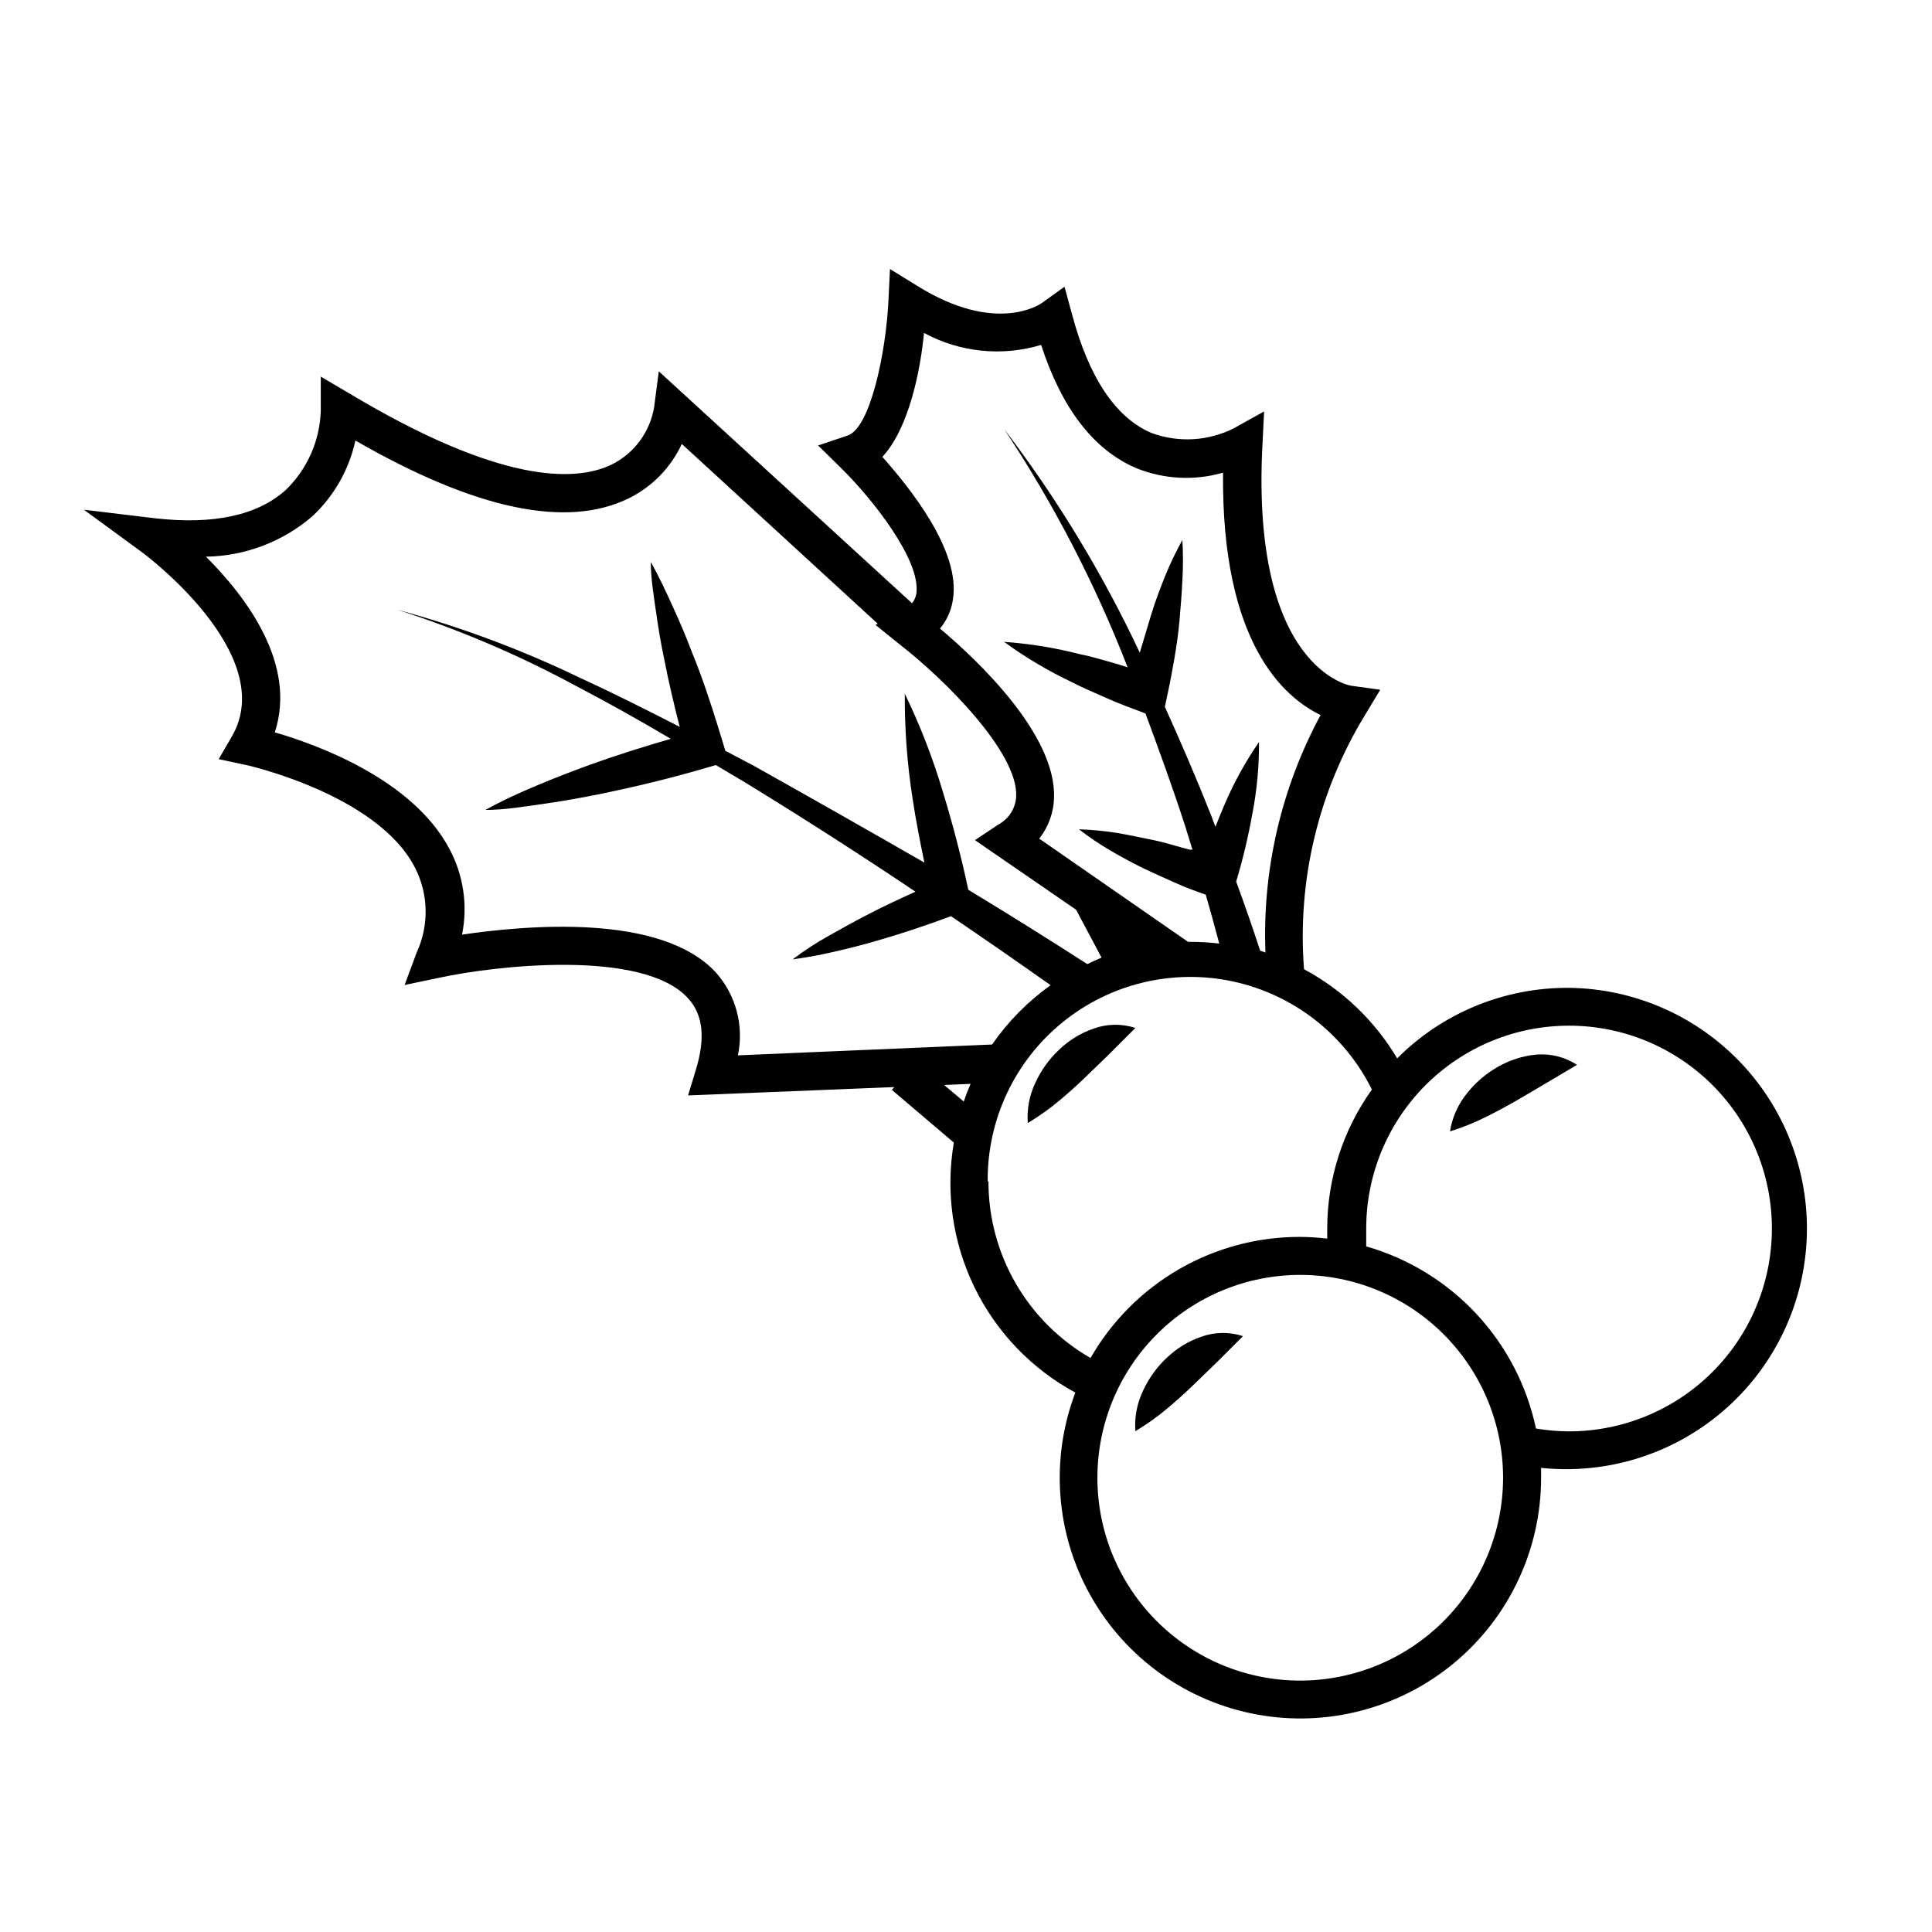 <?xml version="1.0" encoding="UTF-8"?>
<!-- Uploaded to: SVG Repo, www.svgrepo.com, Generator: SVG Repo Mixer Tools -->
<svg fill="#000000" width="800px" height="800px" version="1.1" viewBox="144 144 512 512" xmlns="http://www.w3.org/2000/svg">
 <g>
  <path d="m559.61 405.79c-17.004-0.086-33.336 6.648-45.344 18.691-5.93-9.973-14.465-18.141-24.688-23.629-1.828-23.633 3.848-47.242 16.223-67.461l3.981-6.602-7.656-1.059c-0.25 0-26.602-4.383-23.578-63.582l0.453-9.117-7.961 4.434v0.004c-6.809 3.453-14.754 3.91-21.914 1.258-9.473-4.031-16.625-14.711-21.109-31.738l-1.914-7.004-5.945 4.281c-0.504 0.352-12.191 8.465-32.949-4.434l-7.356-4.535-0.406 8.363c-0.656 13.703-4.785 33.754-10.832 35.77l-7.809 2.621 5.894 5.793c8.465 8.262 21.363 24.637 20.152 33.402-0.145 0.961-0.547 1.867-1.156 2.621l-67.109-61.465-1.258 9.621v0.004c-1.133 6.551-5.324 12.168-11.285 15.113-9.672 4.637-29.523 5.039-69.324-18.793l-7.711-4.535v9.02c-0.238 7.941-3.562 15.48-9.27 21.008-7.508 6.75-19.145 9.27-34.66 7.508l-18.844-2.266 15.418 11.285c0.352 0.25 36.477 27.004 23.781 48.82l-3.477 5.996 6.598 1.406c0.352 0 35.266 7.758 45.344 27.207 3.68 7.066 3.867 15.445 0.504 22.672l-3.176 8.562 9.168-1.914c14.211-3.121 53.961-7.809 65.949 5.441 3.981 4.332 4.637 10.531 2.066 18.941l-2.066 6.801 54.664-2.215-0.656 0.754 16.426 13.957c-2.234 13.023-0.332 26.422 5.445 38.305 5.773 11.883 15.129 21.66 26.75 27.949-6.703 17.699-5.195 37.461 4.109 53.941 9.305 16.48 25.449 27.977 44.066 31.383 18.617 3.402 37.785-1.637 52.32-13.758 14.539-12.121 22.938-30.07 22.938-48.996v-2.621c17.344 1.824 34.68-3.535 47.969-14.828 13.289-11.293 21.375-27.535 22.375-44.949 1-17.41-5.172-34.473-17.082-47.211-11.91-12.742-28.52-20.051-45.957-20.223zm-181.77-140.71c7.106-7.707 10.078-23.023 11.035-32.848h-0.004c9.508 5.152 20.68 6.297 31.035 3.172 5.492 16.879 13.957 27.859 25.191 32.648 7.32 2.973 15.43 3.398 23.023 1.211-0.453 45.09 16.07 59.5 25.848 64.234-10.414 19.289-15.461 41.02-14.613 62.926l-1.41-0.504c-2.016-6.18-4.133-12.277-6.348-18.289 1.77-5.891 3.199-11.879 4.281-17.934 1.223-6.273 1.812-12.656 1.766-19.047-3.629 5.269-6.715 10.891-9.223 16.777-0.805 1.863-1.562 3.777-2.316 5.691l-1.16-3.074c-3.828-9.672-7.961-19.246-12.242-28.719l0.504-2.418c0.754-3.426 1.41-6.852 1.965-10.078 0.555-3.223 1.109-6.902 1.41-10.43 0.301-3.527 0.605-7.004 0.754-10.531l0.004 0.008c0.211-3.59 0.211-7.191 0-10.781-1.734 3.148-3.281 6.394-4.637 9.723-1.309 3.273-2.57 6.602-3.629 10.078-1.059 3.477-2.016 6.699-3.023 10.078l0.004-0.004c-9.859-20.98-21.918-40.859-35.973-59.297 13.16 19.82 24.137 41 32.75 63.18l-2.519-0.809c-3.273-0.906-6.551-1.965-10.078-2.672v0.004c-6.602-1.703-13.348-2.801-20.152-3.277 5.617 4.094 11.605 7.652 17.887 10.633 3.074 1.613 6.195 2.871 9.32 4.281 3.125 1.41 6.297 2.57 9.523 3.777l0.754 0.301c3.727 10.078 7.254 19.75 10.48 29.727 0.656 2.117 1.309 4.231 1.965 6.348h-0.754c-3.176-0.805-6.297-1.863-9.523-2.519-3.223-0.656-6.449-1.359-9.723-1.914h-0.004c-3.336-0.527-6.699-0.848-10.074-0.957 2.668 2.055 5.461 3.938 8.363 5.644 2.871 1.664 5.793 3.273 8.715 4.684 2.922 1.41 5.945 2.719 8.969 4.082 3.023 1.359 5.039 1.965 7.559 2.922 1.258 4.332 2.418 8.613 3.578 12.949h-0.004c-2.426-0.293-4.863-0.441-7.305-0.453h-0.957l-39.449-27.359c2.449-3.09 3.828-6.891 3.93-10.832 0.555-16.727-20.152-36.375-30.23-44.84l0.004 0.004c1.836-2.203 3.019-4.871 3.426-7.711 2.113-12.996-11.641-29.824-18.691-37.785zm-44.086 136.68c-14.609-15.922-50.633-12.496-67.309-10.078v0.004c1.578-7.793 0.367-15.891-3.426-22.875-9.773-18.238-34.711-27.406-46.199-30.73 5.945-18.086-7.609-35.973-18.238-46.551v-0.004c10.324-0.16 20.266-3.922 28.113-10.629 5.801-5.387 9.809-12.418 11.488-20.152 31.891 18.34 56.023 23.375 72.445 15.316 6.195-3.059 11.156-8.141 14.059-14.41l51.941 47.66-0.605 0.301 6.246 5.039c12.191 9.422 31.438 28.719 31.035 40.305h0.004c-0.129 3.184-1.93 6.059-4.738 7.559l-6.195 4.133 26.801 18.438 6.75 12.695c-1.258 0.504-2.519 1.109-3.777 1.715-10.445-6.719-20.957-13.285-31.539-19.699-1.863-8.766-4.133-17.434-6.75-25.996-2.648-8.91-6.019-17.586-10.074-25.949-0.07 9.312 0.621 18.613 2.062 27.812 0.855 5.691 1.965 11.336 3.125 16.93-14.98-8.602-30.043-17.148-45.191-25.645l-7.559-3.981-0.555-1.863c-2.519-8.211-5.039-16.375-8.363-24.434-1.512-4.031-3.223-8.012-5.039-11.992-1.812-3.981-3.629-7.91-5.793-11.738 0 4.434 0.754 8.715 1.359 13.047s1.309 8.566 2.215 12.797c1.16 5.996 2.57 11.941 4.082 17.836-8.766-4.484-17.531-8.918-26.449-13h0.004c-15.531-7.492-31.723-13.531-48.367-18.035 16.34 5.242 32.16 11.988 47.258 20.152 8.566 4.484 17.027 9.219 25.191 14.055-7.106 2.066-14.207 4.281-21.211 6.801-4.734 1.715-9.422 3.527-14.105 5.492-4.684 1.965-9.27 4.031-13.805 6.551 5.039 0 10.078-0.855 15.113-1.562 5.039-0.707 10.078-1.613 15.113-2.621 10.078-2.066 19.598-4.383 29.27-7.254l1.562-0.453 7.559 4.484c15.316 9.371 30.43 19.062 45.344 29.07-4.332 1.965-8.664 3.981-12.898 6.195-3.324 1.715-6.648 3.578-10.078 5.492-3.426 1.914-6.5 3.93-9.574 6.246 3.828-0.504 7.559-1.211 11.234-2.066 3.68-0.855 7.356-1.762 10.934-2.82 6.699-1.914 13.301-4.133 19.801-6.551 8.867 6.012 17.668 12.109 26.398 18.289h0.004c-6.039 4.305-11.289 9.625-15.516 15.719l-67.359 2.871c1.648-7.809-0.5-15.938-5.797-21.914zm60.457 29.773 7.004-0.301c-0.656 1.512-1.258 3.074-1.812 4.684zm11.539 25.543v0.004c-0.145-16.328 7.144-31.836 19.812-42.137 12.664-10.305 29.328-14.289 45.285-10.824 15.957 3.465 29.469 13.996 36.723 28.625-7.688 10.742-11.828 23.617-11.84 36.828v2.672c-2.426-0.289-4.863-0.441-7.305-0.453-11.246-0.008-22.293 2.957-32.027 8.594-9.73 5.633-17.801 13.742-23.395 23.496-8.234-4.723-15.07-11.539-19.824-19.762-4.75-8.219-7.246-17.547-7.227-27.039zm82.824 132.3c-14.254 0-27.93-5.66-38.008-15.742-10.082-10.082-15.746-23.754-15.746-38.012s5.664-27.93 15.746-38.012c10.078-10.082 23.754-15.746 38.008-15.746 14.258 0 27.934 5.664 38.012 15.746 10.082 10.082 15.746 23.754 15.746 38.012-0.012 14.254-5.68 27.918-15.758 37.996s-23.746 15.746-38 15.758zm71.039-66.047c-2.871-0.027-5.734-0.281-8.566-0.758-2.406-11.371-7.867-21.875-15.793-30.379-7.926-8.504-18.02-14.688-29.195-17.887v-4.684c-0.012-14.273 5.648-27.961 15.738-38.055 10.09-10.094 23.781-15.762 38.051-15.75 14.273 0.008 27.953 5.691 38.031 15.797 10.078 10.105 15.723 23.805 15.691 38.074-0.031 14.273-5.734 27.945-15.855 38.008-10.125 10.062-23.832 15.684-38.102 15.633z"/>
  <path d="m433.86 416.57c-3.469 1.199-6.633 3.141-9.27 5.691-2.602 2.465-4.707 5.406-6.199 8.668-1.59 3.324-2.285 7.004-2.016 10.68 2.941-1.754 5.738-3.742 8.363-5.945 2.418-2.016 4.637-4.031 6.75-6.047l6.348-6.144 7.055-7.055c-3.59-1.176-7.473-1.121-11.031 0.152z"/>
  <path d="m462.37 498.24c-3.469 1.199-6.633 3.141-9.27 5.691-2.602 2.465-4.707 5.406-6.199 8.668-1.59 3.324-2.285 7.004-2.016 10.68 2.941-1.754 5.738-3.742 8.363-5.945 2.418-2.016 4.637-4.031 6.75-6.047l6.348-6.144 7.055-7.055c-3.59-1.176-7.473-1.121-11.031 0.152z"/>
  <path d="m551.14 423.48c-3.644 0.344-7.168 1.48-10.328 3.324-3.106 1.781-5.844 4.141-8.059 6.953-2.359 2.902-3.906 6.379-4.484 10.074 3.269-1.016 6.453-2.297 9.52-3.828 2.82-1.41 5.441-2.82 8.012-4.281l7.609-4.484 8.516-5.039h-0.004c-3.188-2.086-6.984-3.043-10.781-2.719z"/>
 </g>
</svg>
